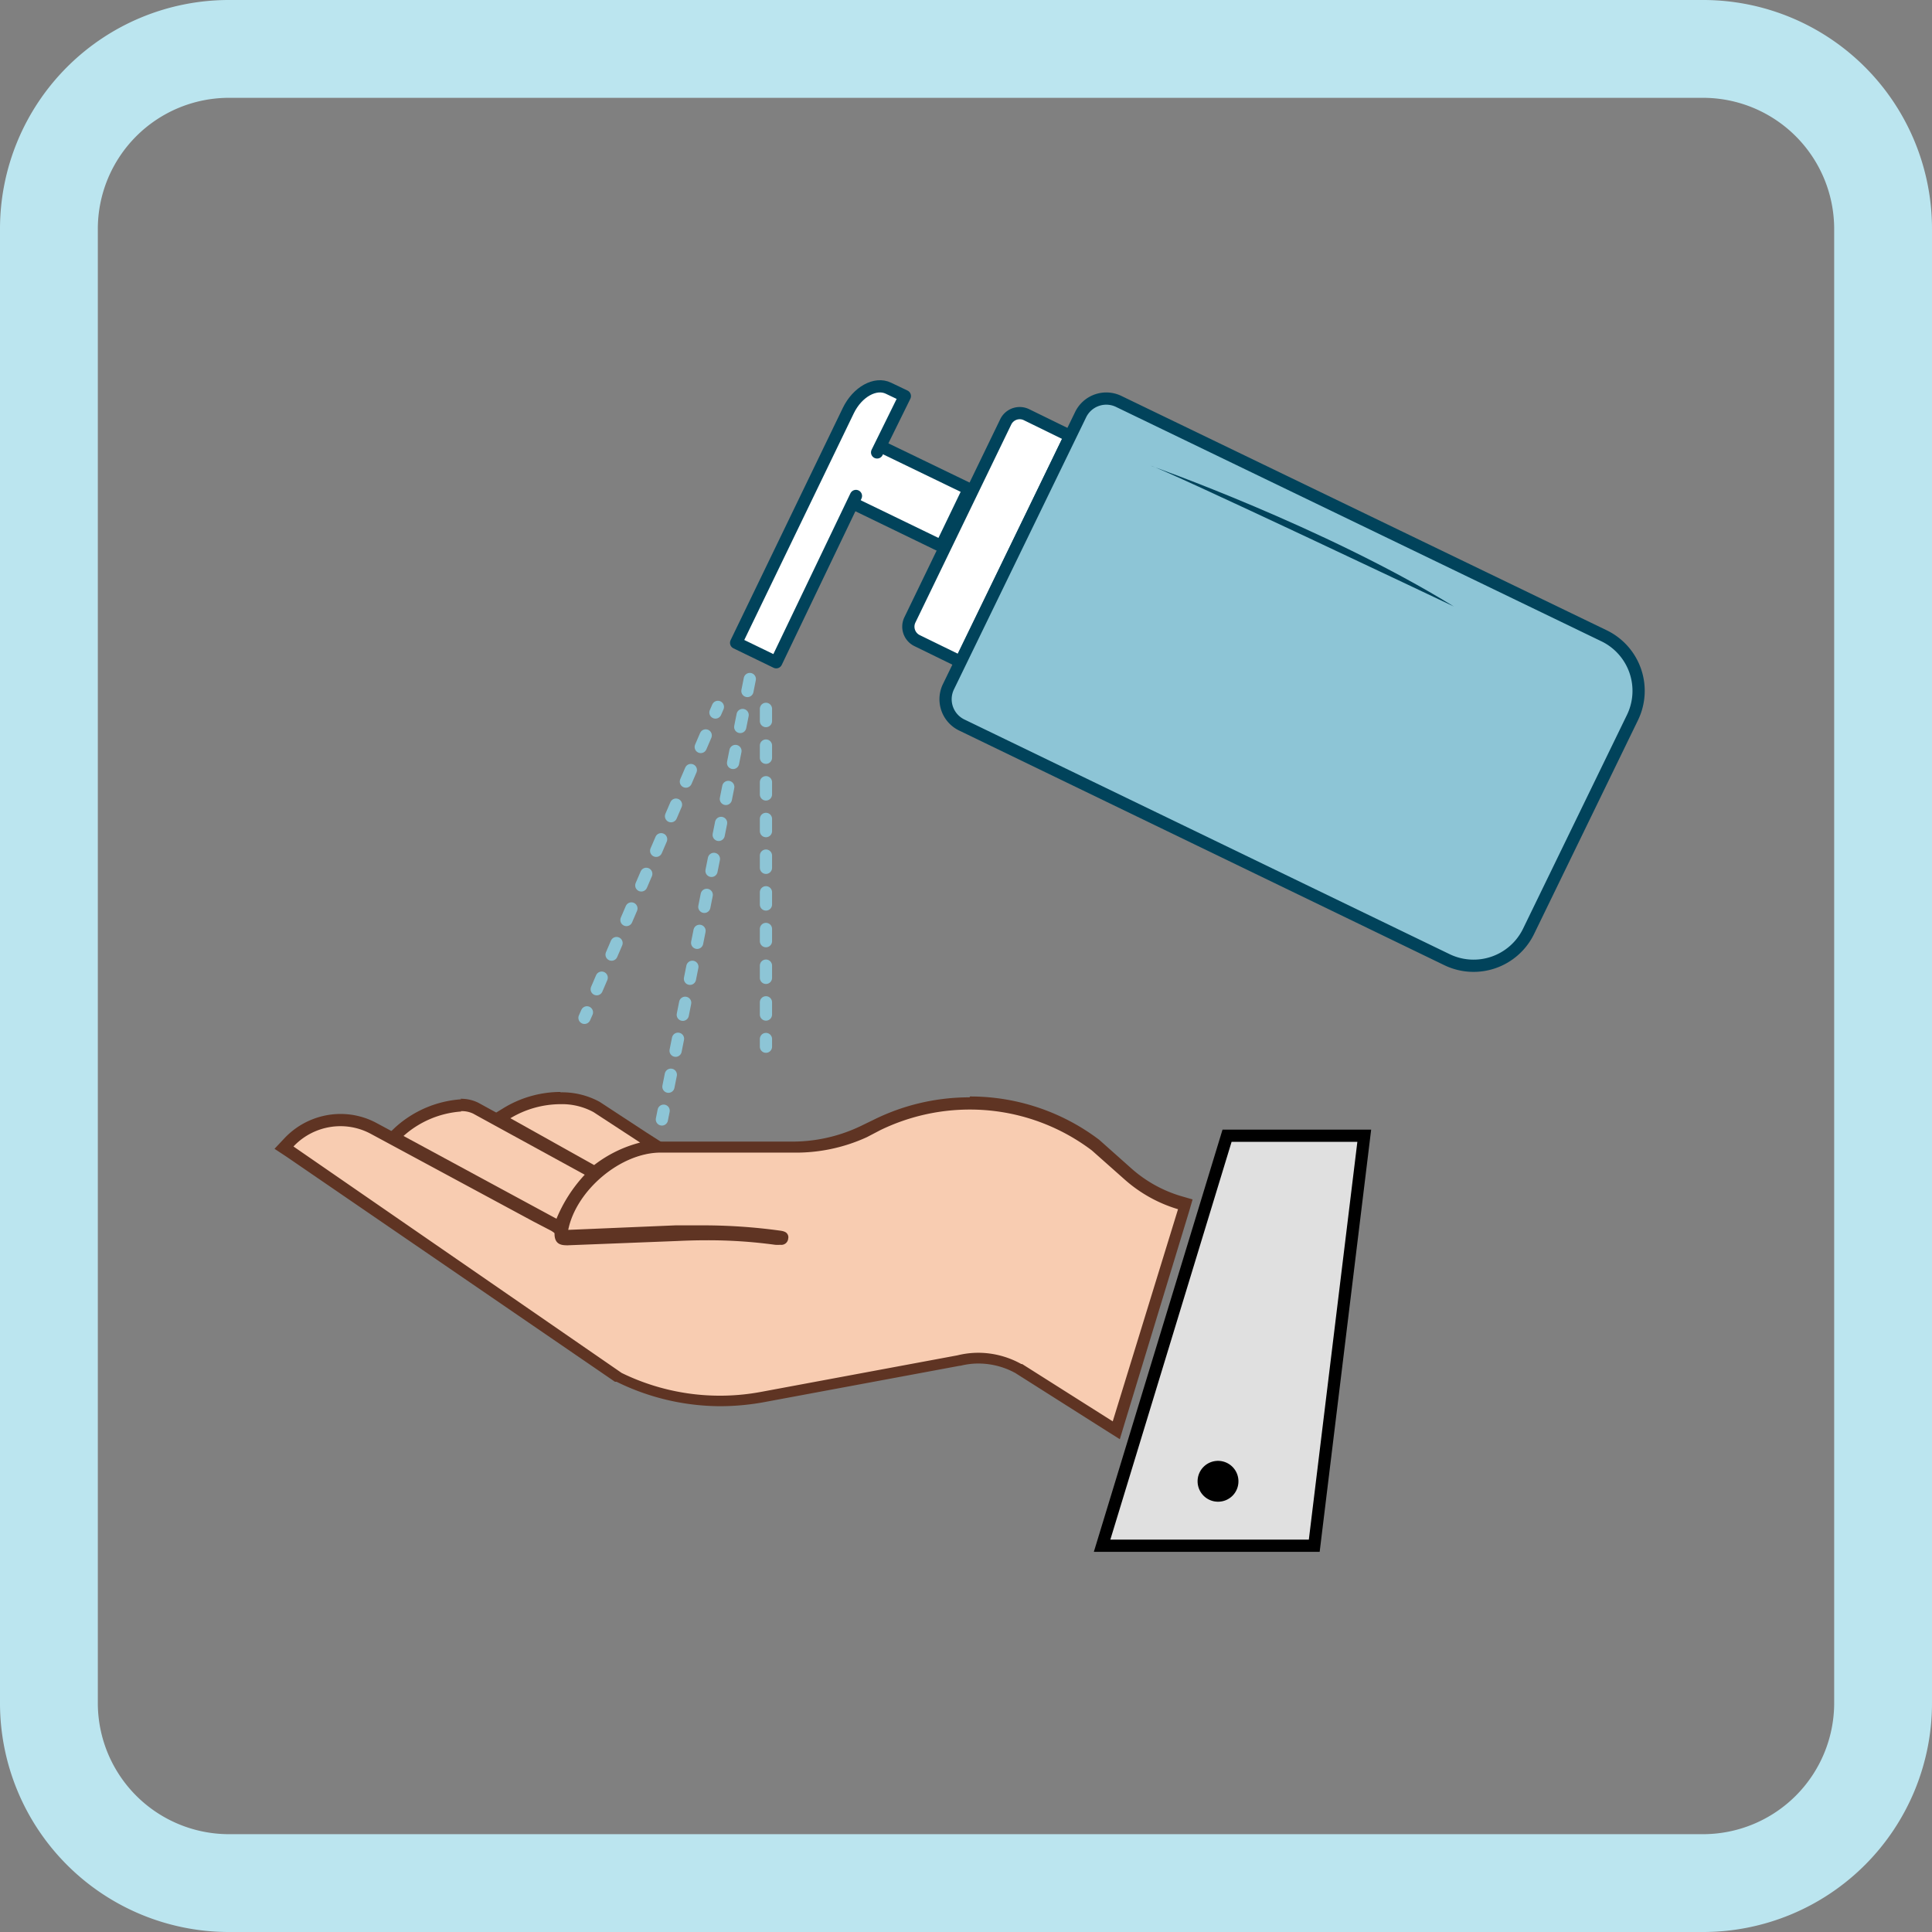 <svg id="_1._Антисептики" data-name="1. Антисептики" xmlns="http://www.w3.org/2000/svg" viewBox="0 0 158 158"><rect x="0" y="0" width="158" height="158" fill="#808080" stroke="none"/><defs><style>.cls-1{fill:#bbe5ef;}.cls-2{fill:#e0e0e0;stroke:#000;stroke-miterlimit:10;}.cls-3{fill:#f8ccb1;}.cls-4{fill:#5f3423;}.cls-5{fill:#fff;}.cls-5,.cls-6{stroke:#01435b;}.cls-10,.cls-5,.cls-6,.cls-8,.cls-9{stroke-linecap:round;stroke-linejoin:round;}.cls-6{fill:#8dc5d6;}.cls-7{fill:#01435b;}.cls-10,.cls-8,.cls-9{fill:none;stroke:#8dc5d6;}.cls-9{stroke-dasharray:1.03 2.05;}.cls-10{stroke-dasharray:1 2;}</style></defs><path class="cls-1" d="M139.28,8A10.73,10.73,0,0,1,150,18.72V139.28A10.73,10.73,0,0,1,139.28,150H18.72A10.73,10.73,0,0,1,8,139.28V18.72A10.73,10.73,0,0,1,18.72,8H139.28m0-8H18.72A18.72,18.72,0,0,0,0,18.72V139.28A18.72,18.72,0,0,0,18.72,158H139.28A18.72,18.72,0,0,0,158,139.28V18.72A18.72,18.72,0,0,0,139.28,0Z"/><path class="cls-2" d="M100.35,92.88,90.13,126.41h17.35l4.09-33.53Z"/><path d="M101.28,121.14h0a1.67,1.67,0,1,0-1.67,1.67A1.66,1.66,0,0,0,101.28,121.14Z"/><path class="cls-3" d="M83.34,112a6.83,6.83,0,0,0-3.3-.88,6.49,6.49,0,0,0-1.6.19l-16.15,3a19.32,19.32,0,0,1-3.38.31,18.91,18.91,0,0,1-8.27-1.91L23.24,93.84l.4-.43a5.8,5.8,0,0,1,4.21-1.81,5.7,5.7,0,0,1,2.74.7l13.28,7.16,1.45.76c.31.19.53.33.53.68a.94.94,0,0,0,0,.28l.13-.6c.71-3.52,4.55-6.72,8.05-6.72H64.81a13.49,13.49,0,0,0,5.86-1.35L71.78,92a17.08,17.08,0,0,1,17.77,1.71l2.68,2.38a11.18,11.18,0,0,0,4.21,2.35l.49.15L91.31,117ZM57.82,101a40,40,0,0,1,5.67.38,2.19,2.19,0,0,0,.36,0H64l0-.11h0l-.24,0a47,47,0,0,0-6.3-.42c-.72,0-1.43,0-2.15,0l-9.41.39c.06.11.19.14.49.14h.06l.06,0,8.9-.35C56.23,101,57,101,57.82,101Z"/><path class="cls-4" d="M79.29,90.74a16.54,16.54,0,0,1,10,3.34l2.65,2.35a11.54,11.54,0,0,0,4.4,2.46L91,116.24l-7.41-4.69-.07,0a7.26,7.26,0,0,0-3.5-.92,7.17,7.17,0,0,0-1.72.21l-16.12,3a18.3,18.3,0,0,1-11.34-1.56L24,93.76a5.29,5.29,0,0,1,3.85-1.66,5.23,5.23,0,0,1,2.5.64L43.63,99.9l1.46.76c.26.17.26.18.26.24,0,.84.52.94,1,.94a.31.31,0,0,0,.11,0l8.93-.35q1.24-.06,2.4-.06a40.41,40.41,0,0,1,5.6.37,3.13,3.13,0,0,0,.43,0,.56.56,0,0,0,.64-.51.47.47,0,0,0-.08-.39c-.09-.14-.28-.22-.6-.26a46.11,46.11,0,0,0-6.36-.43c-.72,0-1.45,0-2.17,0l-8.78.37c.65-3.24,4.29-6.32,7.56-6.32H64.81A13.93,13.93,0,0,0,70.89,93L72,92.42a16.76,16.76,0,0,1,7.29-1.68m0-1a17.62,17.62,0,0,0-7.73,1.78l-1.11.54a12.92,12.92,0,0,1-5.64,1.3H54.06c-3.51,0-7.33,3-8.38,6.49l-.06,0,0,0,0,0L44.1,99,30.83,91.86a6.2,6.2,0,0,0-3-.76,6.32,6.32,0,0,0-4.58,2l-.8.85,1,.66L50.29,113l.07,0,.06,0a19.31,19.31,0,0,0,8.49,2,20.14,20.14,0,0,0,3.46-.31l16.13-3h.06a6,6,0,0,1,1.48-.18,6.29,6.29,0,0,1,3,.78h0l7.43,4.71,1.11.7.38-1.26,5.28-17.35.29-1-1-.29a10.7,10.7,0,0,1-4-2.24l-2.64-2.35,0,0,0,0a17.48,17.48,0,0,0-10.56-3.54Z"/><path class="cls-3" d="M32.14,93l.49-.48a8.33,8.33,0,0,1,5.06-2.17,2.6,2.6,0,0,1,1.2.25l9.72,5.32-.45.47A11.61,11.61,0,0,0,46,99.83l-.19.54Z"/><path class="cls-4" d="M37.69,90.87a2.15,2.15,0,0,1,1,.2l9.13,5a11.92,11.92,0,0,0-2.31,3.6L33,92.9a7.91,7.91,0,0,1,4.72-2m0-1a8.93,8.93,0,0,0-5.41,2.31l-1,.95,1.2.65L45,100.54l1,.55.39-1.09a11.26,11.26,0,0,1,2.09-3.25l.9-.94-1.14-.63-9.13-5a3.14,3.14,0,0,0-1.46-.32Z"/><path class="cls-3" d="M40.75,91.47l.72-.45a8.56,8.56,0,0,1,4.37-1.22,5.88,5.88,0,0,1,2.95.71l4.81,3.15-1.14.27a10,10,0,0,0-3.58,1.75l-.25.19Z"/><path class="cls-4" d="M45.84,90.3a5.4,5.4,0,0,1,2.7.65l3.81,2.49a10.33,10.33,0,0,0-3.76,1.84l-6.85-3.83a8,8,0,0,1,4.1-1.15m0-1a9,9,0,0,0-4.63,1.3l-1.45.89,1.49.83,6.85,3.83.56.31.52-.38a9.63,9.63,0,0,1,3.39-1.67l2.27-.53-2-1.28-3.8-2.49,0,0h0a6.43,6.43,0,0,0-3.2-.78Z"/><path class="cls-5" d="M87.52,35.66,78.58,54.14,75,52.39a1.27,1.27,0,0,1-.59-1.69l7.84-16.2a1.27,1.27,0,0,1,1.69-.59Z"/><polyline class="cls-5" points="69.18 40.88 76.98 44.66 79.23 39.99 71.43 36.22"/><path class="cls-5" d="M71.73,37,74,32.39l-1.34-.64c-1.07-.52-2.54.3-3.28,1.82l-9.18,19,3.28,1.59L70,40.56"/><path class="cls-6" d="M133.5,58.69,125,76.18a5,5,0,0,1-6.65,2.31l-39.7-19.2a2.34,2.34,0,0,1-1.09-3.12L88.37,33.92a2.33,2.33,0,0,1,3.12-1.09L131.19,52A5,5,0,0,1,133.5,58.69Z"/><path class="cls-7" d="M94.11,38.09s14.23,5,24.79,11.51C118.9,49.6,94.93,38.22,94.11,38.09Z"/><line class="cls-8" x1="47.8" y1="83.24" x2="48" y2="82.79"/><line class="cls-9" x1="48.8" y1="80.9" x2="58.11" y2="59.22"/><line class="cls-8" x1="58.51" y1="58.27" x2="58.71" y2="57.81"/><line class="cls-10" x1="61.32" y1="55.53" x2="54.13" y2="91.55"/><line class="cls-10" x1="62.64" y1="57.97" x2="62.64" y2="85.6"/></svg>